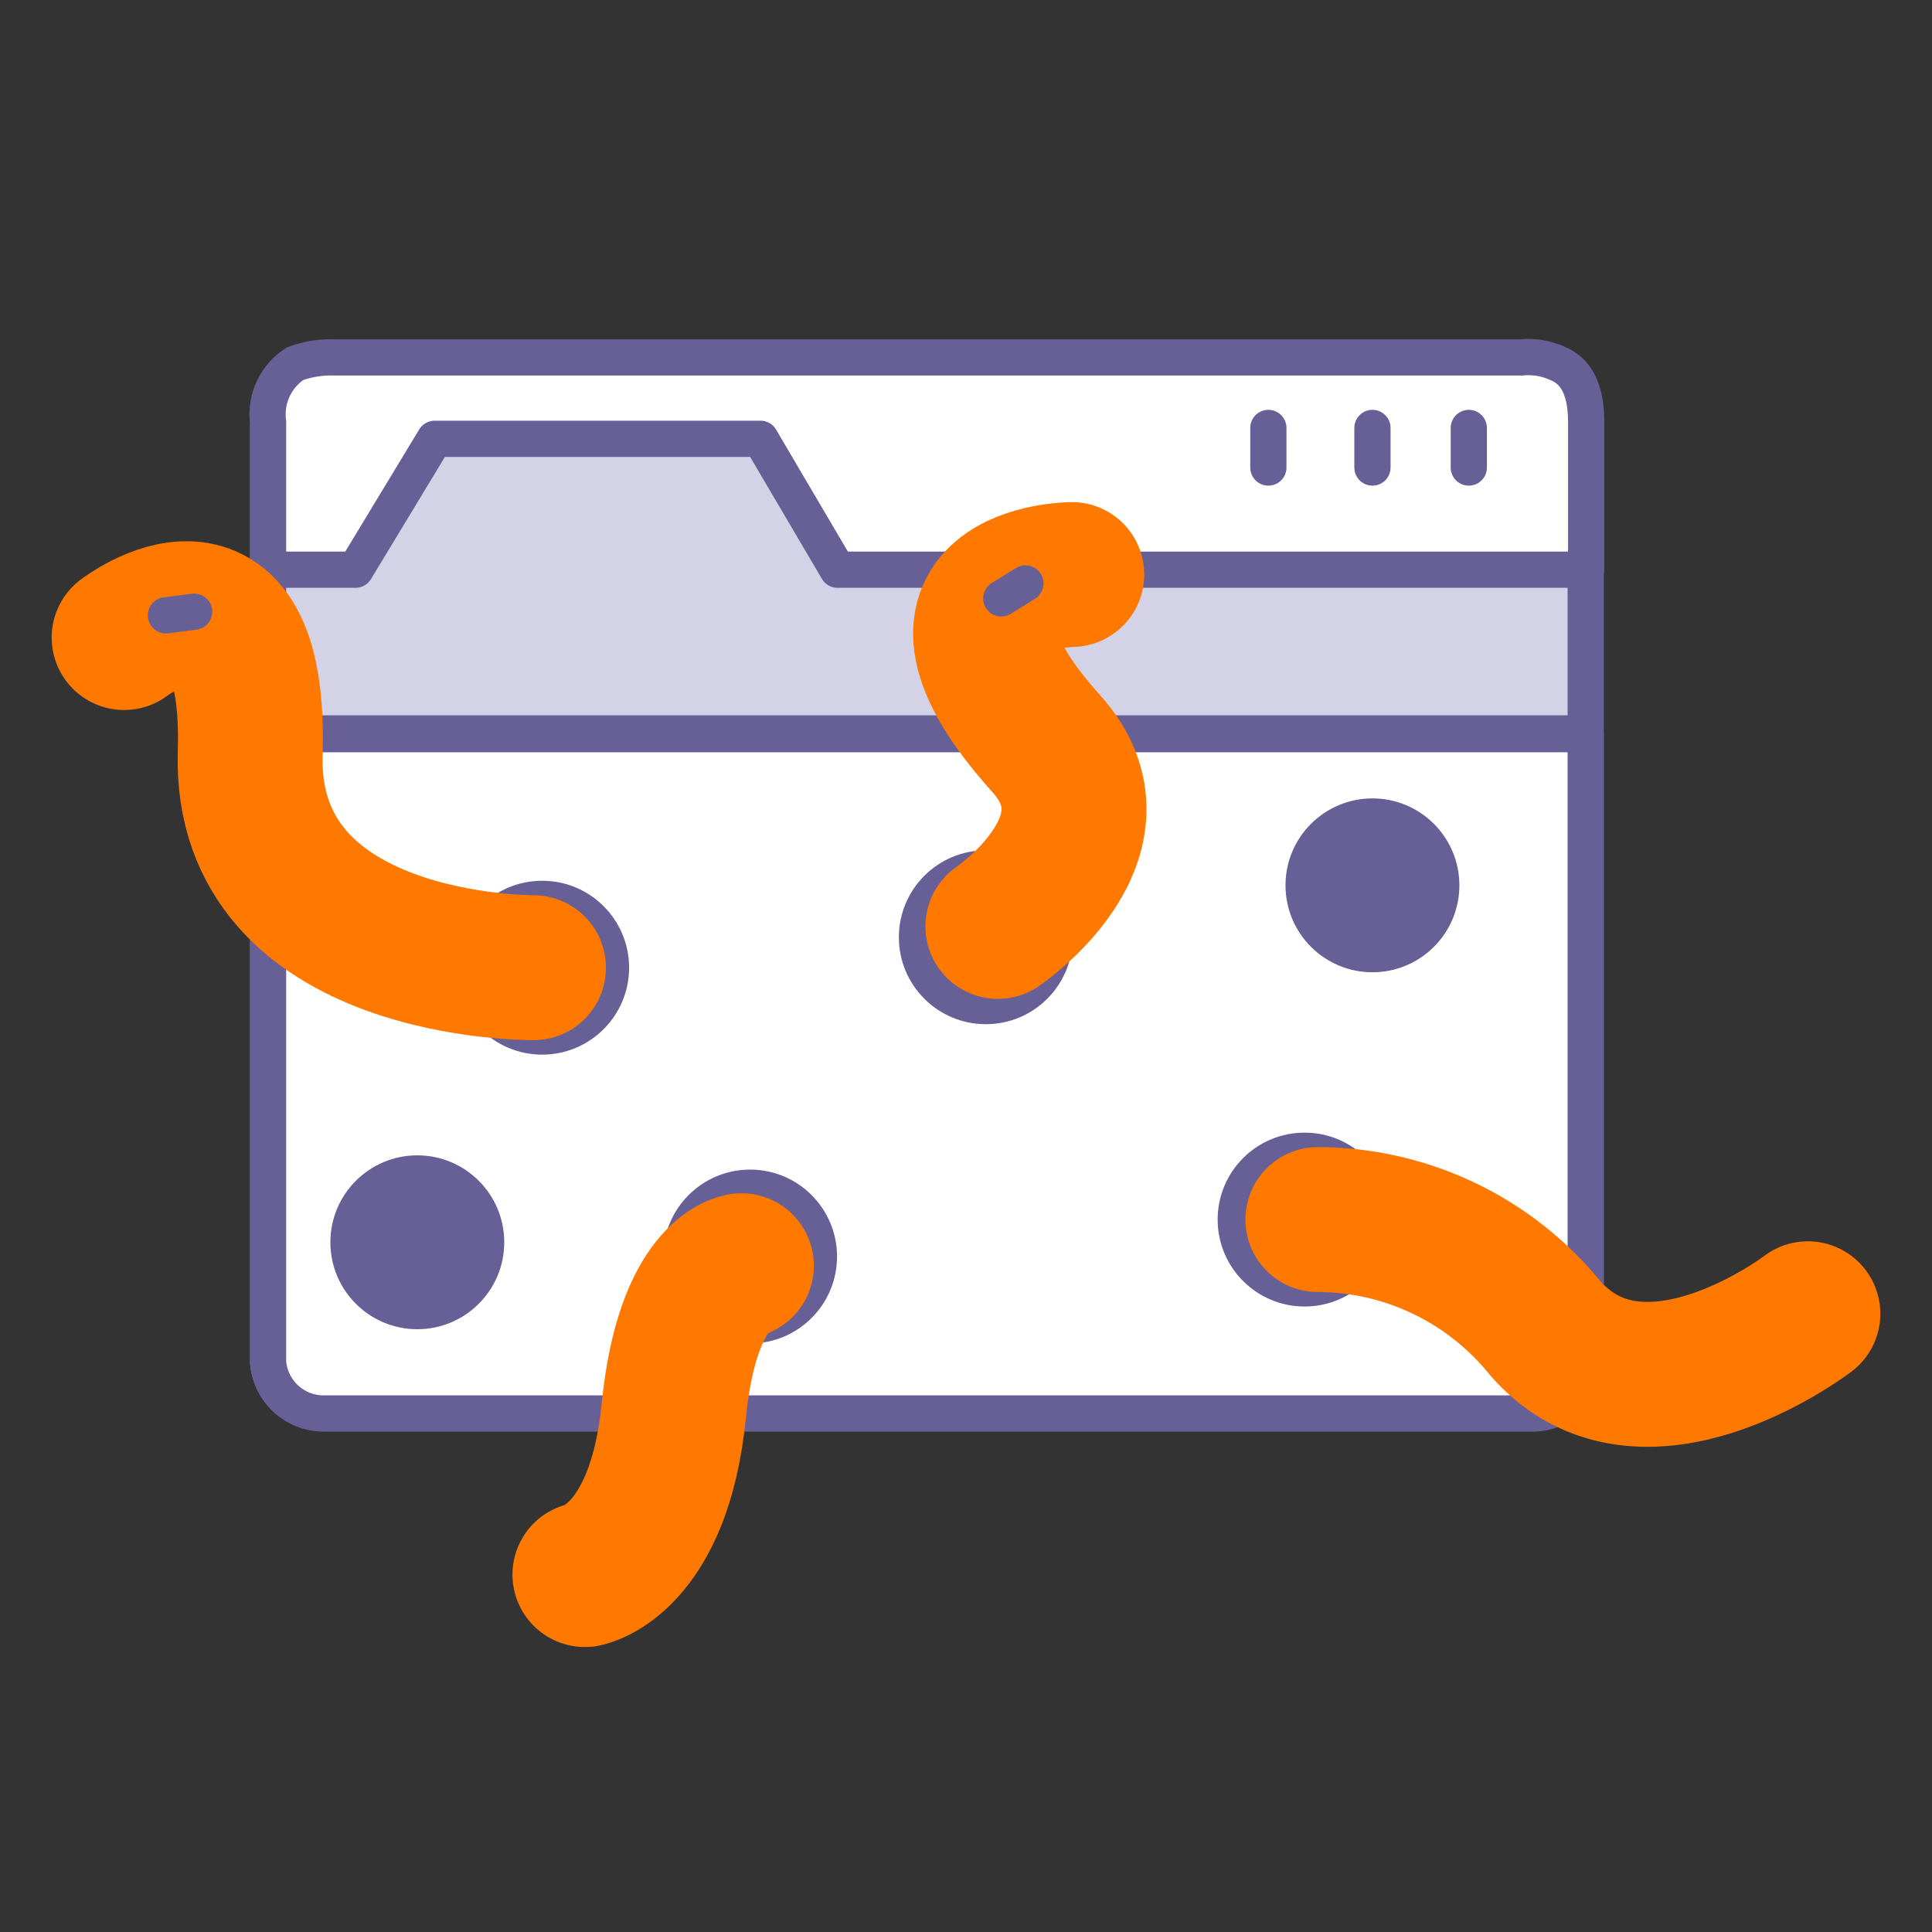 <svg xmlns="http://www.w3.org/2000/svg" width="80" height="80" viewBox="0 0 80 80"><rect x="0" y="0" width="80" height="80" fill="#333333" stroke="none"/><defs><style>.a{fill:#d4d2e6;}.a,.b,.c,.f{stroke:#676096;stroke-width:1.5px;}.a,.b,.c,.e,.f{stroke-linecap:round;stroke-linejoin:round;}.a,.b,.e{fill-rule:evenodd;}.b{fill:#fff;}.c{fill:#f4f3fa;}.d{fill:#676096;}.e,.f{fill:none;}.e{stroke:#ff7800;stroke-width:6px;}</style></defs><path class="a" d="M65.66,17.72V56.35a2.2,2.2,0,0,1-2.11,2.16H13.39A2.31,2.31,0,0,1,11.1,56.4V17.72ZM11.1,30.37H65.66"/><path class="b" d="M65.66,30.37v26a2.2,2.2,0,0,1-2.11,2.16H13.39A2.31,2.31,0,0,1,11.1,56.4v-26m0,0H65.66"/><path class="b" d="M11.1,23.59h3.62L18,18.17H31.49l3.19,5.42h31V17.48c0-1.3-.39-2.1-1.16-2.42A2.92,2.92,0,0,0,63,14.8H13.86a4.33,4.33,0,0,0-1.64.26,2.5,2.5,0,0,0-1.12,2.42Z"/><line class="c" x1="52.52" y1="17.72" x2="52.52" y2="19.36"/><line class="c" x1="56.83" y1="17.72" x2="56.83" y2="19.36"/><line class="c" x1="60.82" y1="17.72" x2="60.82" y2="19.36"/><circle class="d" cx="54.02" cy="50.5" r="3.6"/><path class="e" d="M74.86,54.4s-6.91,5.28-10.94.52a12.15,12.15,0,0,0-9.35-4.42"/><circle class="d" cx="22.45" cy="40.07" r="3.6"/><path class="e" d="M22.09,40.07s-12,.11-11.73-8.89S5.14,26.4,5.14,26.4"/><line class="f" x1="8.04" y1="25.33" x2="6.87" y2="25.48"/><circle class="d" cx="17.28" cy="51.44" r="3.6"/><circle class="d" cx="56.83" cy="36.66" r="3.6"/><circle class="d" cx="31.06" cy="52.03" r="3.6"/><path class="e" d="M24.22,65.2s3.07-.58,3.68-6.79c.57-5.7,2.8-6,2.8-6"/><circle class="d" cx="40.82" cy="38.81" r="3.6"/><path class="e" d="M41.32,38.36s5.47-3.71,2-7.57c-6.21-6.92,1.06-7,1.06-7"/><line class="f" x1="41.46" y1="24.78" x2="42.46" y2="24.16"/><circle class="d" cx="56.83" cy="36.66" r="3.29"/><circle class="d" cx="17.28" cy="51.44" r="3.29"/></svg>
